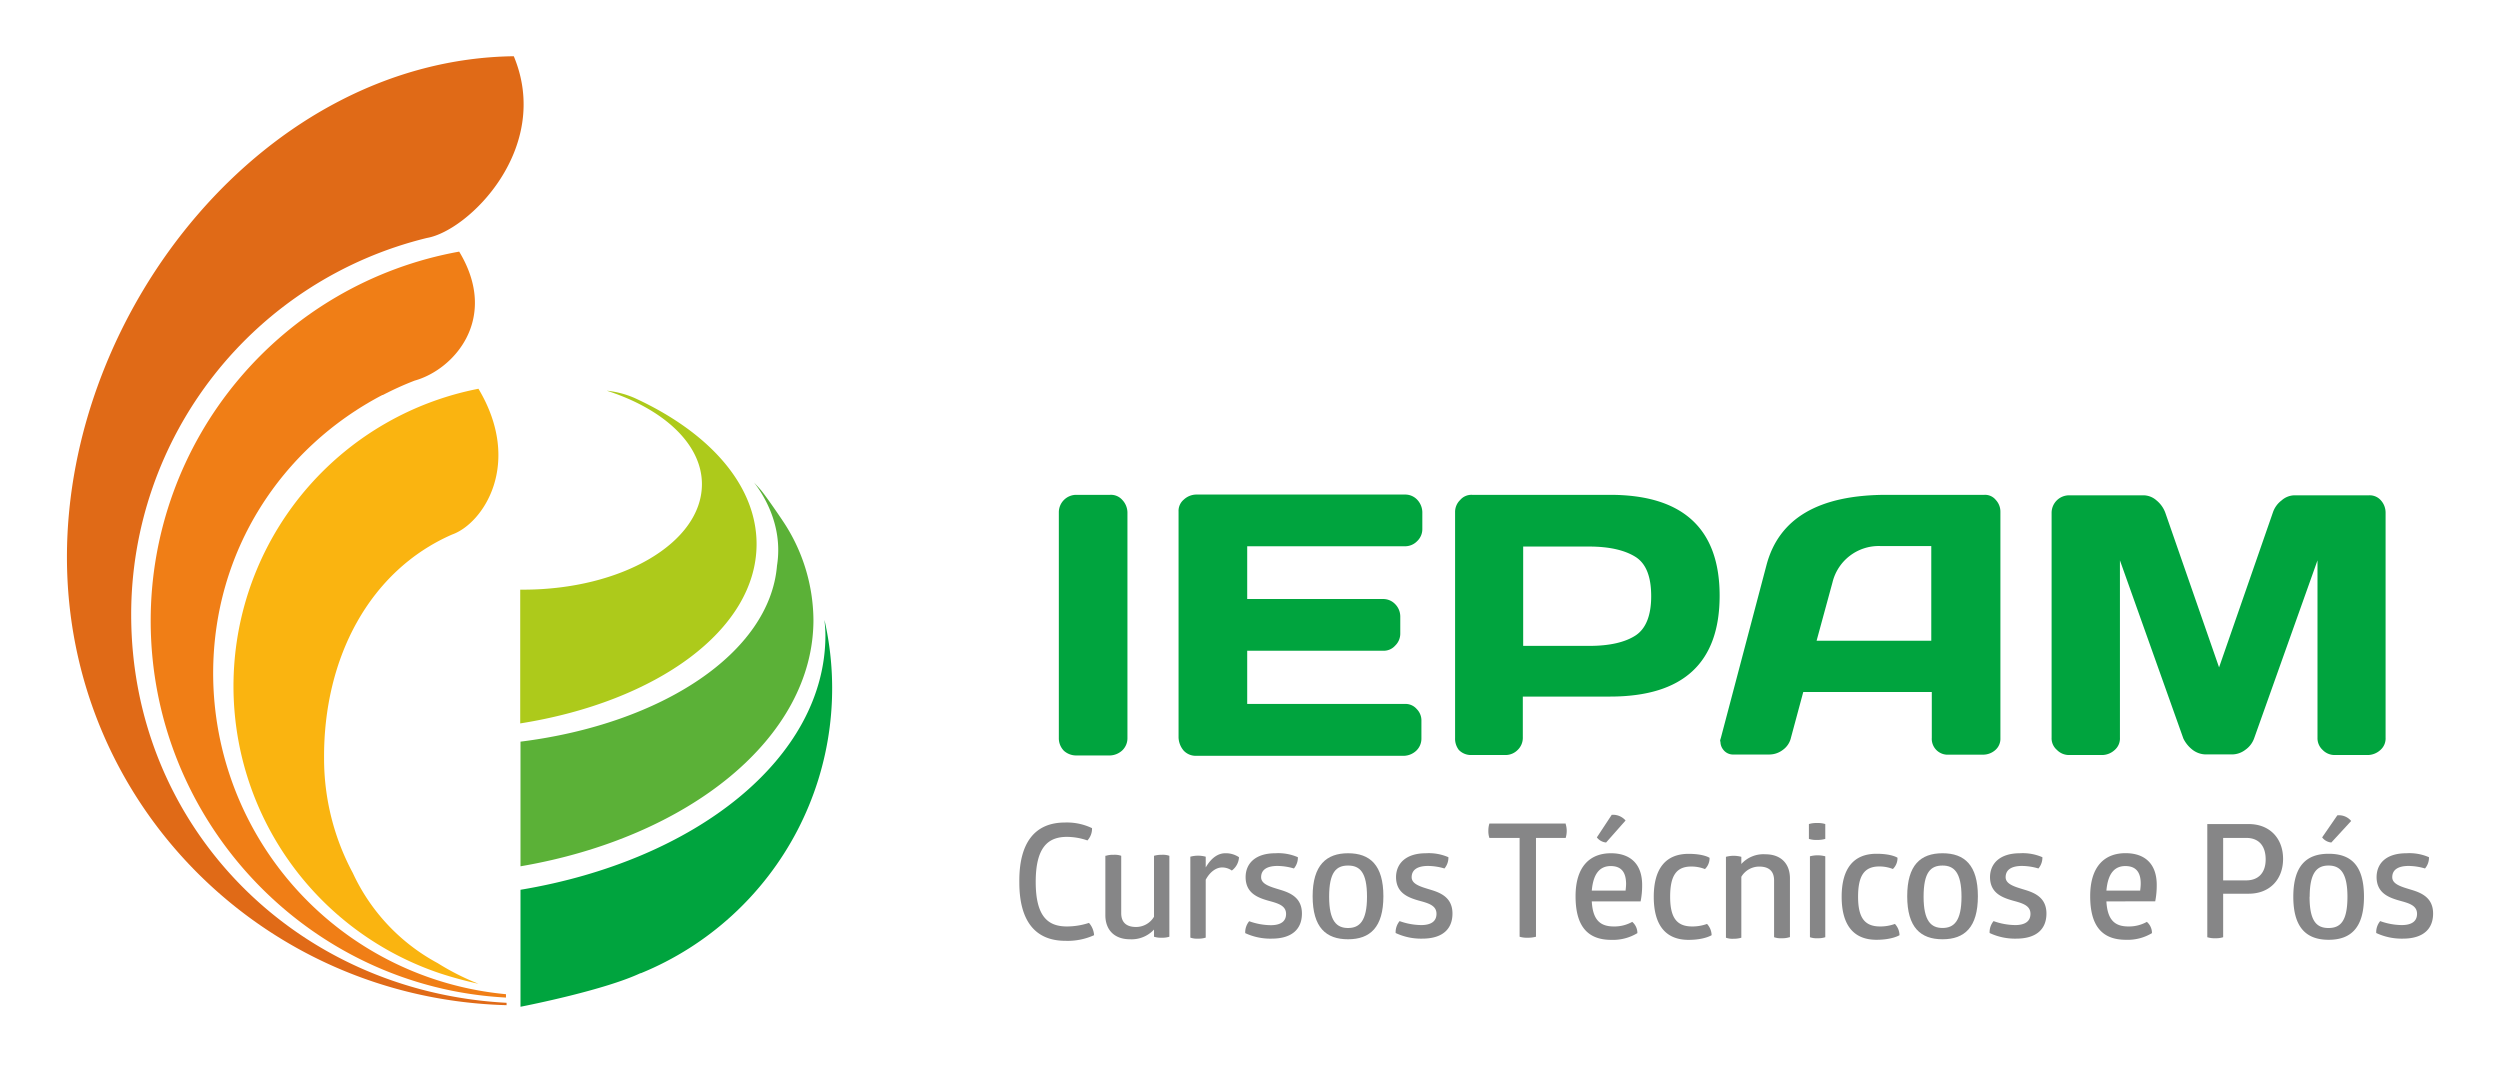 <svg xmlns="http://www.w3.org/2000/svg" id="Camada_1" data-name="Camada 1" viewBox="0 0 630.41 270"><defs><style>.cls-1{fill:#00a43e;}.cls-2{fill:#adca1b;}.cls-3{fill:#5bb137;}.cls-4{fill:#f07e16;}.cls-5{fill:#fab410;}.cls-6{fill:#e06a17;}.cls-7{fill:#868687;}</style></defs><title>logo-iepam-cursos-tecnicos-pos-01-lado</title><path class="cls-1" d="M267,186.11V129.17a4.4,4.4,0,0,1,4.39-4.39h8.52a3.81,3.81,0,0,1,3.1,1.29,4.72,4.72,0,0,1,1.29,3.1v56.94a4.23,4.23,0,0,1-1.29,3.1,4.79,4.79,0,0,1-3.1,1.29h-8.52a4.63,4.63,0,0,1-3.1-1.17A4.48,4.48,0,0,1,267,186.11Z"></path><path class="cls-1" d="M297.19,186V129a3.71,3.71,0,0,1,1.3-3,4.71,4.71,0,0,1,3.09-1.29h52.68a4.16,4.16,0,0,1,3.1,1.29,4.73,4.73,0,0,1,1.3,3.1v4.26a4.16,4.16,0,0,1-1.3,3.09,4.24,4.24,0,0,1-3.1,1.3H314.5v13.3h34.21a4.17,4.17,0,0,1,3.1,1.29,4.46,4.46,0,0,1,1.29,3.1v4.26a4.19,4.19,0,0,1-1.29,3.1,3.84,3.84,0,0,1-3.1,1.29H314.5v13.42h39.76a3.71,3.71,0,0,1,3,1.3,4.06,4.06,0,0,1,1.17,3v4.39a4.19,4.19,0,0,1-1.29,3.09,4.77,4.77,0,0,1-3.1,1.3H301.58a4.16,4.16,0,0,1-3.09-1.3A5.39,5.39,0,0,1,297.19,186Z"></path><path class="cls-1" d="M366.92,186.11V129.17a4.19,4.19,0,0,1,1.29-3.1,3.72,3.72,0,0,1,3-1.29H406c18.34,0,27.63,8.52,27.63,25.43s-9.16,25.44-27.63,25.44h-22V186a4.23,4.23,0,0,1-1.29,3.1,4.29,4.29,0,0,1-3.1,1.29h-8.65a4.23,4.23,0,0,1-3.1-1.29A4.65,4.65,0,0,1,366.92,186.11Zm17.17-23.24h16.66c5.16,0,9-.91,11.62-2.59s4-5,4-9.94-1.29-8.26-4-9.94-6.59-2.58-11.62-2.58H384.09Z"></path><path class="cls-1" d="M433.93,186.11l11.49-43.52c3.1-11.88,13.17-17.81,30.35-17.81h24.66a3.47,3.47,0,0,1,2.84,1.29,4.31,4.31,0,0,1,1.16,3v57.07a3.76,3.76,0,0,1-1.29,3,4.65,4.65,0,0,1-3.1,1.16h-8.65a4,4,0,0,1-4.26-4.26V174.49H454.72L451.62,186a5.17,5.17,0,0,1-2.06,3.1,5.63,5.63,0,0,1-3.36,1.16h-9a3.09,3.09,0,0,1-2.71-1.29,3.16,3.16,0,0,1-.65-1.94C433.67,186.88,433.8,186.49,433.93,186.11Zm24.15-24.54H487V137.69H474.09a12,12,0,0,0-12,9.16Z"></path><path class="cls-1" d="M517.34,186V129.29a4.42,4.42,0,0,1,4.39-4.39h18.73a5,5,0,0,1,3.35,1.3,7.17,7.17,0,0,1,2.2,3.09l13.56,39,13.55-39a6.3,6.3,0,0,1,2.2-3.09,5,5,0,0,1,3.35-1.3H597.4a3.74,3.74,0,0,1,3,1.3,4.62,4.62,0,0,1,1.16,3.09V186a3.85,3.85,0,0,1-1.29,3.1,4.81,4.81,0,0,1-3.1,1.29h-8.39a4.19,4.19,0,0,1-3.1-1.29,4,4,0,0,1-1.29-3.1V141.3l-16,44.94a6,6,0,0,1-2.2,2.84,5.59,5.59,0,0,1-3.36,1.16h-6.58a5.61,5.61,0,0,1-3.36-1.16,8.09,8.09,0,0,1-2.32-2.84l-16-44.94V186a3.83,3.83,0,0,1-1.3,3.1,4.76,4.76,0,0,1-3.09,1.29h-8.4a4.23,4.23,0,0,1-3.1-1.29A3.85,3.85,0,0,1,517.34,186Z"></path><path class="cls-2" d="M177,122.09c0,14.75-20.19,26.6-45.09,26.6h-.73v33.73c34.34-5.44,59.6-23.57,59.6-45.22,0-15-12.09-28.29-30.83-36.87A23.54,23.54,0,0,0,153,98.52C167.28,103.11,177,111.94,177,122.09Z"></path><path class="cls-3" d="M195.93,142.64h0c-1.81,21.89-28.89,39.9-64.68,44.38v31.43c42.44-7.25,73.87-32.4,73.87-62.14a45.4,45.4,0,0,0-7.86-25.15c-1.45-2.18-4.23-6.17-5.32-7.5-.6-.72-1.21-1.33-1.81-2C191.94,124,197.63,132,195.93,142.64Z"></path><path class="cls-1" d="M207.9,156.31c.12,1.33.24,2.54.24,3.87,0,30.95-32.64,56.82-76.89,64.19v29.5c2.42-.48,21.16-4.23,30.23-8.46h.12a77.63,77.63,0,0,0,46.3-89.1Z"></path><path class="cls-4" d="M53.75,169.85C53.75,138.9,71,112.9,96.43,99.6h.12a78.37,78.37,0,0,1,8-3.62c10-2.78,21.4-15.72,11.24-32.53A94.56,94.56,0,0,0,38,156.55c0,50.54,39.66,92.37,89.59,95v-.85A81.34,81.34,0,0,1,53.75,169.85Z"></path><path class="cls-5" d="M114,134.79c7.86-2.78,17.9-17.9,6.65-36.76a76.4,76.4,0,0,0-9.79,147.38,98.22,98.22,0,0,0,9.79,2.66,62.72,62.72,0,0,1-10.28-5.2,49.34,49.34,0,0,1-21.4-22.73,61,61,0,0,1-7.25-28.89C81.56,165.74,93.29,143.85,114,134.79Z"></path><path class="cls-6" d="M33.08,155a97.78,97.78,0,0,1,74.59-95c10.52-1.82,31.56-22.61,21.89-45.82C67.17,15,16.88,77.84,16.88,140.47c0,61.9,49.32,111.35,110.86,113v-.6C73.94,250,33.08,207.93,33.08,155Z"></path><path class="cls-7" d="M268.53,207.41a14.6,14.6,0,0,1,6.84,1.42,4.37,4.37,0,0,1-1.16,3.1,15.86,15.86,0,0,0-5.16-.9c-4.65,0-7.88,2.45-7.88,11.36s3.23,11.23,7.88,11.23a17.91,17.91,0,0,0,5.55-.9,5.21,5.21,0,0,1,1.29,3.1,16.1,16.1,0,0,1-7.23,1.42c-7.62,0-11.62-5-11.62-14.72C256.91,212.58,260.91,207.41,268.53,207.41Z"></path><path class="cls-7" d="M278.86,215.8a5.85,5.85,0,0,1,1.94-.25,4.94,4.94,0,0,1,1.93.25v14.47c0,2.19,1.16,3.48,3.75,3.48a5.26,5.26,0,0,0,4.52-2.58V215.8a6.85,6.85,0,0,1,1.93-.25,5,5,0,0,1,1.94.25v20.41a5.92,5.92,0,0,1-1.94.25,5.82,5.82,0,0,1-1.93-.25V234.4a7.7,7.7,0,0,1-6.07,2.45c-4,0-6.2-2.45-6.2-6.07v-15Z"></path><path class="cls-7" d="M308.94,215.16a5.92,5.92,0,0,1,3.49,1,4.44,4.44,0,0,1-1.81,3.36,4.22,4.22,0,0,0-2.45-.78c-1.55,0-3.1,1.17-4.13,3.1v14.59a5.72,5.72,0,0,1-1.94.26,4.87,4.87,0,0,1-1.94-.26v-20.4a7.37,7.37,0,0,1,3.88,0v2.71C305.59,216.06,307.39,215.16,308.94,215.16Z"></path><path class="cls-7" d="M321.6,215.16a12.36,12.36,0,0,1,5.68,1,4.27,4.27,0,0,1-1,2.84,14.85,14.85,0,0,0-4.14-.64c-2.71,0-4.13,1-4.13,2.84s2.46,2.45,5,3.23,5.29,2.06,5.29,5.93-2.45,6.33-7.62,6.33A15,15,0,0,1,314,235.3a4.4,4.4,0,0,1,1-3,16.61,16.61,0,0,0,5.43,1c2.45,0,3.87-.9,3.87-2.84,0-2.19-2.2-2.71-4.52-3.35-2.71-.78-5.68-1.94-5.68-5.94C314.11,217.74,316.56,215.16,321.6,215.16Z"></path><path class="cls-7" d="M339.93,215.16c5.55,0,8.91,3,8.91,10.84s-3.36,10.85-8.91,10.85S331,233.88,331,226,334.51,215.16,339.93,215.16Zm0,3.1c-3,0-4.77,1.68-4.77,7.87s1.93,7.88,4.77,7.88,4.78-1.68,4.78-7.88S342.9,218.26,339.93,218.26Z"></path><path class="cls-7" d="M359.56,215.16a12.36,12.36,0,0,1,5.68,1,4.27,4.27,0,0,1-1,2.84,14.83,14.83,0,0,0-4.13-.64c-2.72,0-4.14,1-4.14,2.84s2.46,2.45,5,3.23,5.29,2.06,5.29,5.93-2.45,6.33-7.61,6.33a15,15,0,0,1-6.72-1.42,4.4,4.4,0,0,1,1-3,16.61,16.61,0,0,0,5.43,1c2.45,0,3.87-.9,3.87-2.84,0-2.19-2.19-2.71-4.52-3.35-2.71-.78-5.68-1.94-5.68-5.94C352.07,217.74,354.52,215.16,359.56,215.16Z"></path><path class="cls-7" d="M394.81,207.8a5.87,5.87,0,0,1,.26,1.68,6.32,6.32,0,0,1-.26,1.81h-7.49v24.92a7.43,7.43,0,0,1-2.07.25,6.27,6.27,0,0,1-2.06-.25V211.29h-7.62a5.31,5.31,0,0,1-.26-1.81,6.23,6.23,0,0,1,.26-1.81h19.24Z"></path><path class="cls-7" d="M401.39,227.3c.26,4.77,2.2,6.32,5.56,6.32a9.19,9.19,0,0,0,4.64-1.16,3.7,3.7,0,0,1,1.3,2.84A11.91,11.91,0,0,1,406.3,237c-6.2,0-9-3.74-9-11,0-7.48,3.62-10.84,8.91-10.84,4.91,0,7.88,2.71,7.88,8a20.17,20.17,0,0,1-.39,4.14Zm4.78-8.91c-2.58,0-4.39,1.68-4.78,6.19h8.53c0-.25.12-.9.12-1.8C410,220.32,409.14,218.39,406.17,218.39ZM405,212.45a3.32,3.32,0,0,1-2.33-1.29l3.75-5.69a4.18,4.18,0,0,1,3.49,1.43Z"></path><path class="cls-7" d="M421.15,226.13c0,5.3,1.68,7.49,5.55,7.49a10.75,10.75,0,0,0,3.75-.64,4.35,4.35,0,0,1,1.16,2.84S429.8,237,425.8,237c-5.81,0-8.78-3.74-8.78-10.85s3-10.84,8.78-10.84c3.87,0,5.29,1,5.29,1a3.81,3.81,0,0,1-1.16,2.84,9.26,9.26,0,0,0-3.49-.64C422.7,218.52,421.15,220.84,421.15,226.13Z"></path><path class="cls-7" d="M451.23,236.33a5.61,5.61,0,0,1-1.93.26,4.87,4.87,0,0,1-1.94-.26V222c0-2.19-1.16-3.48-3.74-3.48a5.24,5.24,0,0,0-4.52,2.58v15.36a6.72,6.72,0,0,1-1.94.26,4.87,4.87,0,0,1-1.94-.26v-20.4a7.37,7.37,0,0,1,3.88,0v1.81a7.51,7.51,0,0,1,6.07-2.45c4,0,6.19,2.45,6.19,6.07v14.84Z"></path><path class="cls-7" d="M460.27,211.54a7,7,0,0,1-2.06.26,6.15,6.15,0,0,1-2.07-.26V207.8a6.15,6.15,0,0,1,2.07-.26,6,6,0,0,1,2.06.26Zm0,24.79a5.61,5.61,0,0,1-1.93.26,4.87,4.87,0,0,1-1.94-.26v-20.4a7.61,7.61,0,0,1,3.87,0Z"></path><path class="cls-7" d="M468.54,226.13c0,5.3,1.67,7.49,5.55,7.49a10.73,10.73,0,0,0,3.74-.64,4.3,4.3,0,0,1,1.16,2.84s-1.8,1.16-5.81,1.16c-5.81,0-8.78-3.74-8.78-10.85s3-10.84,8.78-10.84c3.88,0,5.3,1,5.3,1a3.81,3.81,0,0,1-1.16,2.84,9.26,9.26,0,0,0-3.49-.64C470.09,218.52,468.54,220.84,468.54,226.13Z"></path><path class="cls-7" d="M489.84,215.16c5.55,0,8.91,3,8.91,10.84s-3.36,10.85-8.91,10.85-8.91-3-8.91-10.85S484.29,215.16,489.84,215.16Zm0,3.1c-3,0-4.78,1.68-4.78,7.87S487,234,489.84,234s4.78-1.68,4.78-7.88S492.68,218.26,489.84,218.26Z"></path><path class="cls-7" d="M509.34,215.16a12.36,12.36,0,0,1,5.68,1,4.27,4.27,0,0,1-1,2.84,14.85,14.85,0,0,0-4.14-.64c-2.71,0-4.13,1-4.13,2.84s2.46,2.45,5,3.23,5.29,2.06,5.29,5.93-2.45,6.33-7.62,6.33a15,15,0,0,1-6.71-1.42,4.4,4.4,0,0,1,1-3,16.61,16.61,0,0,0,5.43,1c2.45,0,3.87-.9,3.87-2.84,0-2.19-2.2-2.71-4.52-3.35-2.71-.78-5.68-1.94-5.68-5.94C501.85,217.74,504.3,215.16,509.34,215.16Z"></path><path class="cls-7" d="M531.16,227.3c.26,4.77,2.19,6.32,5.55,6.32a9.25,9.25,0,0,0,4.65-1.16,3.72,3.72,0,0,1,1.29,2.84,11.86,11.86,0,0,1-6.58,1.68c-6.2,0-9-3.74-9-11,0-7.48,3.61-10.84,8.91-10.84,4.9,0,7.87,2.71,7.87,8a20.68,20.68,0,0,1-.38,4.14Zm4.78-8.91c-2.59,0-4.39,1.68-4.78,6.19h8.52c0-.25.13-.9.13-1.8C539.81,220.32,538.91,218.39,535.94,218.39Z"></path><path class="cls-7" d="M560.6,236.33a5.72,5.72,0,0,1-1.94.26,6,6,0,0,1-2.06-.26V207.8h10.45c5.3,0,8.66,3.61,8.66,8.78s-3.36,8.78-8.66,8.78H560.6ZM566.41,222c3.1,0,4.91-1.93,4.91-5.29s-1.68-5.42-4.91-5.42H560.6V222Z"></path><path class="cls-7" d="M596.11,226.13c0,7.88-3.36,10.85-8.91,10.85s-8.91-3-8.91-10.85,3.35-10.84,8.91-10.84S596.11,218.13,596.11,226.13Zm-6.72-20.53a4,4,0,0,1,3.49,1.42l-5,5.43a3.28,3.28,0,0,1-2.32-1.29Zm-7,20.53c0,6.2,1.81,7.88,4.78,7.88s4.77-1.68,4.77-7.88-1.93-7.87-4.77-7.87S582.42,219.94,582.42,226.13Z"></path><path class="cls-7" d="M606.82,215.16a12.31,12.31,0,0,1,5.68,1,4.22,4.22,0,0,1-1,2.84,14.83,14.83,0,0,0-4.13-.64c-2.71,0-4.13,1-4.13,2.84s2.45,2.45,5,3.23,5.3,2.06,5.3,5.93-2.46,6.33-7.62,6.33a15.07,15.07,0,0,1-6.72-1.42,4.35,4.35,0,0,1,1-3,16.51,16.51,0,0,0,5.42,1c2.45,0,3.87-.9,3.87-2.84,0-2.19-2.19-2.71-4.51-3.35-2.72-.78-5.69-1.94-5.69-5.94C599.33,217.74,601.66,215.16,606.82,215.16Z"></path></svg>